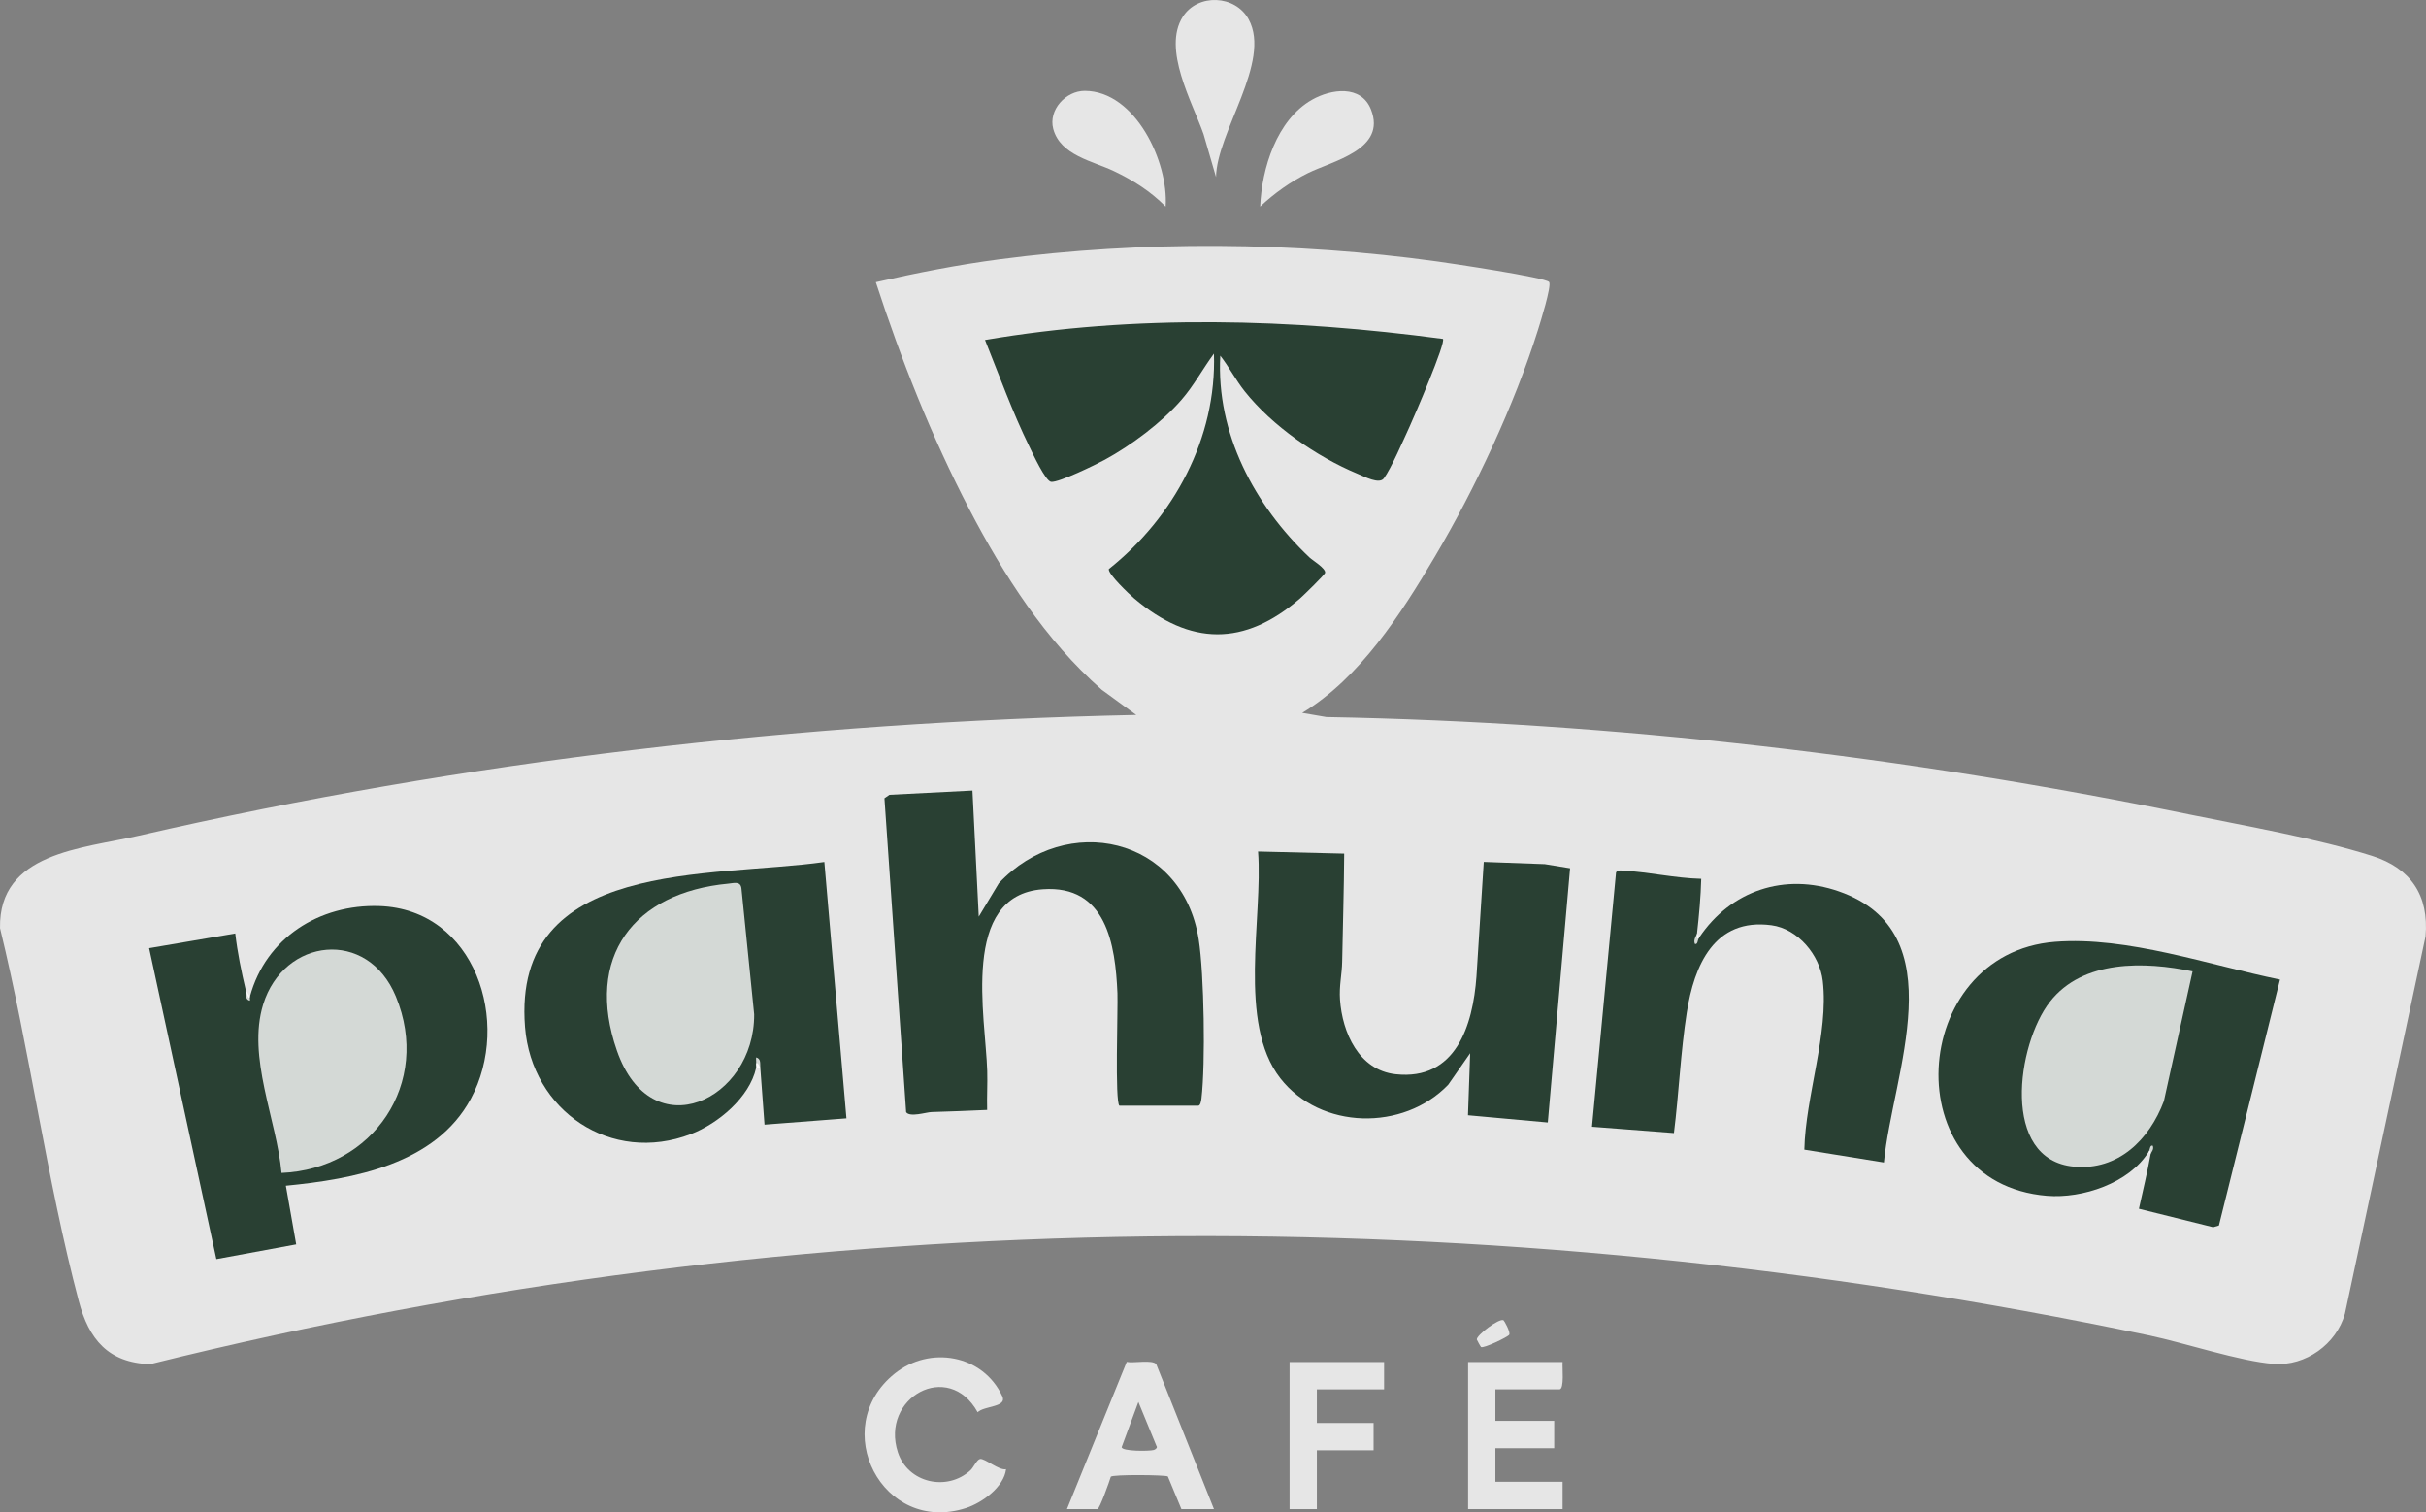 <svg width="300" height="187" viewBox="0 0 300 187" fill="none" xmlns="http://www.w3.org/2000/svg">
<rect x="0" y="0" width="300" height="187" fill="#808080" stroke="none"/>
<path d="M161.029 88.149L164.016 88.663C199.798 89.317 235.662 93.53 270.675 100.695C277.814 102.156 286.481 103.661 293.329 105.831C298.091 107.341 300.39 110.686 299.946 115.785L289.975 162.444C288.921 166.194 285.118 168.941 281.178 168.648C277.014 168.339 270.185 166.053 265.74 165.12C183.862 147.935 99.862 148.487 18.564 168.68C13.362 168.512 10.982 165.575 9.742 160.887C5.777 145.911 3.687 129.867 0.002 114.762C-0.177 105.401 10.181 104.941 17.143 103.339C57.535 94.046 99.031 89.299 140.509 88.403L136.232 85.281C129.261 79.158 124.129 71.143 119.857 62.953C115.214 54.049 111.409 44.443 108.305 34.894C113.335 33.749 118.412 32.747 123.535 32.071C141.237 29.733 160.069 29.882 177.741 32.331C179.378 32.558 191.148 34.308 191.565 34.874C191.9 35.329 190.462 39.919 190.183 40.806C187.255 50.121 182.401 60.44 177.433 68.838C173.247 75.914 168.171 83.841 161.029 88.149Z" fill="white" fill-opacity="0.8"/>
<path d="M124.408 181.669C124.155 183.864 121.449 185.821 119.466 186.465C109.106 189.827 102.317 176.518 110.64 169.843C114.97 166.371 121.545 167.468 123.946 172.651C124.578 174.017 121.686 173.817 120.896 174.622C117.273 168.083 108.818 172.845 111.034 179.586C112.284 183.384 117.11 184.447 120.002 181.805C120.383 181.457 120.794 180.48 121.195 180.403C121.769 180.292 123.529 181.851 124.408 181.669Z" fill="white" fill-opacity="0.8"/>
<path d="M193.231 168.417C193.167 169.003 193.477 171.795 192.842 171.795H184.921V175.691H192.193V179.069H184.921V183.225H193.231V186.602H181.544V168.417H193.231Z" fill="white" fill-opacity="0.8"/>
<path d="M150.376 21.901L148.825 16.572C147.431 12.609 143.712 6.076 146.265 2.071C148.116 -0.833 152.764 -0.648 154.418 2.405C157.261 7.658 150.46 16.337 150.376 21.901Z" fill="white" fill-opacity="0.8"/>
<path d="M171.156 168.417V171.795H162.845V175.951H169.858V179.328H162.845V186.602H159.469V168.417H171.156Z" fill="white" fill-opacity="0.8"/>
<path d="M144.143 25.539C142.243 23.632 140.167 22.317 137.746 21.159C135.161 19.924 131.117 19.218 130.243 15.933C129.622 13.6 131.794 11.224 134.148 11.233C140.405 11.255 144.522 20.061 144.144 25.539H144.143Z" fill="white" fill-opacity="0.8"/>
<path d="M155.835 25.539C156.021 20.827 157.893 14.807 162.241 12.335C164.607 10.99 168.303 10.457 169.529 13.527C171.516 18.503 164.798 19.887 161.713 21.419C159.547 22.494 157.597 23.893 155.835 25.538V25.539Z" fill="white" fill-opacity="0.8"/>
<path d="M185.928 163.253C186.013 163.302 186.826 164.74 186.628 165.046C186.447 165.325 183.473 166.754 183.145 166.56C183.1 166.534 182.633 165.69 182.625 165.637C182.542 165.122 185.412 162.95 185.928 163.253Z" fill="white" fill-opacity="0.8"/>
<path d="M178.429 41.906C178.852 42.302 174.834 51.607 174.318 52.732C173.605 54.284 172.019 57.953 171.125 59.149C170.553 59.916 168.744 58.944 167.862 58.578C162.827 56.485 157.301 52.645 153.911 48.373C152.799 46.971 151.999 45.384 150.901 43.983C150.369 53.565 155.139 62.501 161.929 68.929C162.332 69.31 163.963 70.277 163.865 70.834C163.826 71.052 161.178 73.64 160.771 73.991C153.867 79.961 147.188 79.872 140.247 73.991C139.629 73.467 137.021 70.987 137.115 70.371C145.149 63.972 150.457 54.185 150.117 43.724C148.734 45.602 147.638 47.668 146.098 49.442C143.661 52.249 139.883 55.072 136.62 56.848C135.511 57.452 130.969 59.667 129.993 59.581C129.289 59.518 127.699 56.058 127.302 55.247C125.209 50.974 123.575 46.454 121.807 42.039C140.467 38.848 159.708 39.407 178.43 41.907L178.429 41.906Z" fill="#294033"/>
<path d="M138.431 136.724C137.844 136.35 138.259 124.64 138.183 122.816C137.929 116.794 136.81 109.388 128.942 109.959C118.695 110.703 121.887 125.805 122.08 132.427C122.127 134.029 122.024 135.645 122.071 137.245C119.779 137.361 117.487 137.423 115.19 137.506C114.511 137.531 112.519 138.186 112.054 137.52L109.369 98.704L109.993 98.277L120.253 97.755L121.033 113.342L123.52 109.209C131.817 100.354 146.21 103.39 148.229 116.143C148.907 120.431 149.08 131.506 148.573 135.828C148.542 136.089 148.454 136.723 148.17 136.723H138.431L138.431 136.724Z" fill="#294033"/>
<path d="M30.911 123.216C32.873 115.977 39.494 111.792 46.897 112.034C58.775 112.421 63.294 126.44 58.225 135.859C53.857 143.975 43.732 145.793 35.348 146.616L36.627 153.868L26.756 155.69L18.443 117.241L29.092 115.423C29.363 117.775 29.851 120.137 30.392 122.437C30.633 123.364 30.806 123.624 30.911 123.216H30.911Z" fill="#294033"/>
<path d="M210.112 115.942C214.018 110.106 220.696 107.876 227.393 110.217C241.935 115.3 233.992 132.847 232.965 143.74L223.126 142.155C223.267 135.563 226.164 127.793 225.408 121.296C225.035 118.092 222.339 114.842 219.051 114.406C211.999 113.47 209.499 119.358 208.587 125.198C207.821 130.108 207.614 135.17 206.997 140.103L196.866 139.323L199.84 107.875C200.03 107.591 200.304 107.626 200.596 107.642C203.84 107.816 207.113 108.584 210.374 108.667C210.315 110.915 210.104 113.192 209.853 115.422C209.8 116.009 209.886 116.182 210.113 115.942L210.112 115.942Z" fill="#294033"/>
<path d="M166.222 105.55C166.191 110.014 166.057 114.473 165.971 118.94C165.942 120.466 165.587 121.91 165.704 123.602C165.986 127.675 168.035 132.329 172.582 132.829C180.029 133.647 182.139 126.797 182.579 120.745L183.482 106.578L191.02 106.852L194.156 107.363L191.401 138.796L181.53 137.902L181.801 130.231L179.083 134.133C173.53 139.9 163.29 139.708 158.321 133.325C152.994 126.482 156.19 113.464 155.571 105.289L166.222 105.549L166.222 105.55Z" fill="#294033"/>
<path d="M265.95 142.699C265.949 142.289 265.863 142.203 265.69 142.44C263.292 146.299 257.515 148.224 253.127 147.862C234.271 146.305 235.924 117.878 254.123 116.453C263.059 115.753 273.23 119.348 281.946 121.125L274.391 151.536L273.683 151.746L264.499 149.465C264.993 147.213 265.542 144.975 265.949 142.7L265.95 142.699Z" fill="#294033"/>
<path d="M93.502 132.048C92.694 135.693 88.812 138.933 85.446 140.227C75.57 144.025 65.745 137.365 64.925 126.992C63.272 106.093 87.994 108.579 101.939 106.586L104.671 138.284L94.54 139.063C94.36 136.727 94.2 134.384 94.021 132.048C93.805 131.517 93.632 131.344 93.502 131.528C93.597 131.732 93.597 131.905 93.502 132.048V132.048Z" fill="#294033"/>
<path d="M94.021 132.048H93.761C93.598 131.966 93.511 131.793 93.501 131.529C93.531 131.275 93.478 131.005 93.503 130.75C94.134 130.914 93.981 131.538 94.02 132.048H94.021Z" fill="white" fill-opacity="0.8"/>
<path d="M210.112 115.942C209.893 116.27 209.969 116.812 209.596 116.72C209.349 116.184 209.827 115.649 209.853 115.423L210.112 115.942Z" fill="white" fill-opacity="0.8"/>
<path d="M30.911 123.216C30.873 123.356 30.937 123.569 30.908 123.735C30.22 123.577 30.494 122.871 30.392 122.437L30.911 123.216Z" fill="white" fill-opacity="0.8"/>
<path d="M265.95 142.699L265.69 142.44C265.901 142.101 265.842 141.573 266.207 141.661C266.42 142.116 265.984 142.512 265.95 142.699Z" fill="white" fill-opacity="0.8"/>
<path d="M93.761 132.048H93.502C93.535 131.9 93.482 131.698 93.502 131.529L93.761 132.048Z" fill="white" fill-opacity="0.8"/>
<path d="M142.978 168.676C142.496 168.097 140.169 168.578 139.331 168.399L131.939 186.603H135.705C135.98 186.603 137.194 183.163 137.364 182.6C137.564 182.307 144.116 182.365 144.417 182.565L146.094 186.603H150.12L142.979 168.677L142.978 168.676ZM142.68 179.291C142.136 179.447 138.747 179.471 138.702 178.942L140.772 173.355L143.006 178.791C143.19 179.008 142.866 179.238 142.68 179.291Z" fill="white" fill-opacity="0.8"/>
<path d="M34.812 145.033C34.214 138.44 30.531 130.71 32.543 124.199C35.086 115.969 45.447 114.731 48.955 123.221C53.385 133.942 46.136 144.567 34.811 145.033H34.812Z" fill="white" fill-opacity="0.8"/>
<path d="M271.136 120.109L267.587 136.153C265.792 140.933 261.925 144.761 256.473 144.255C247.355 143.408 249.403 129.114 253.491 123.872C257.571 118.638 265.224 118.878 271.136 120.109Z" fill="white" fill-opacity="0.8"/>
<path d="M90.074 109.262C90.731 109.201 91.566 108.912 91.685 109.837L93.261 125.421C93.323 136.038 80.541 142.13 76.29 129.911C72.266 118.342 78.377 110.352 90.074 109.262Z" fill="white" fill-opacity="0.8"/>
</svg>
